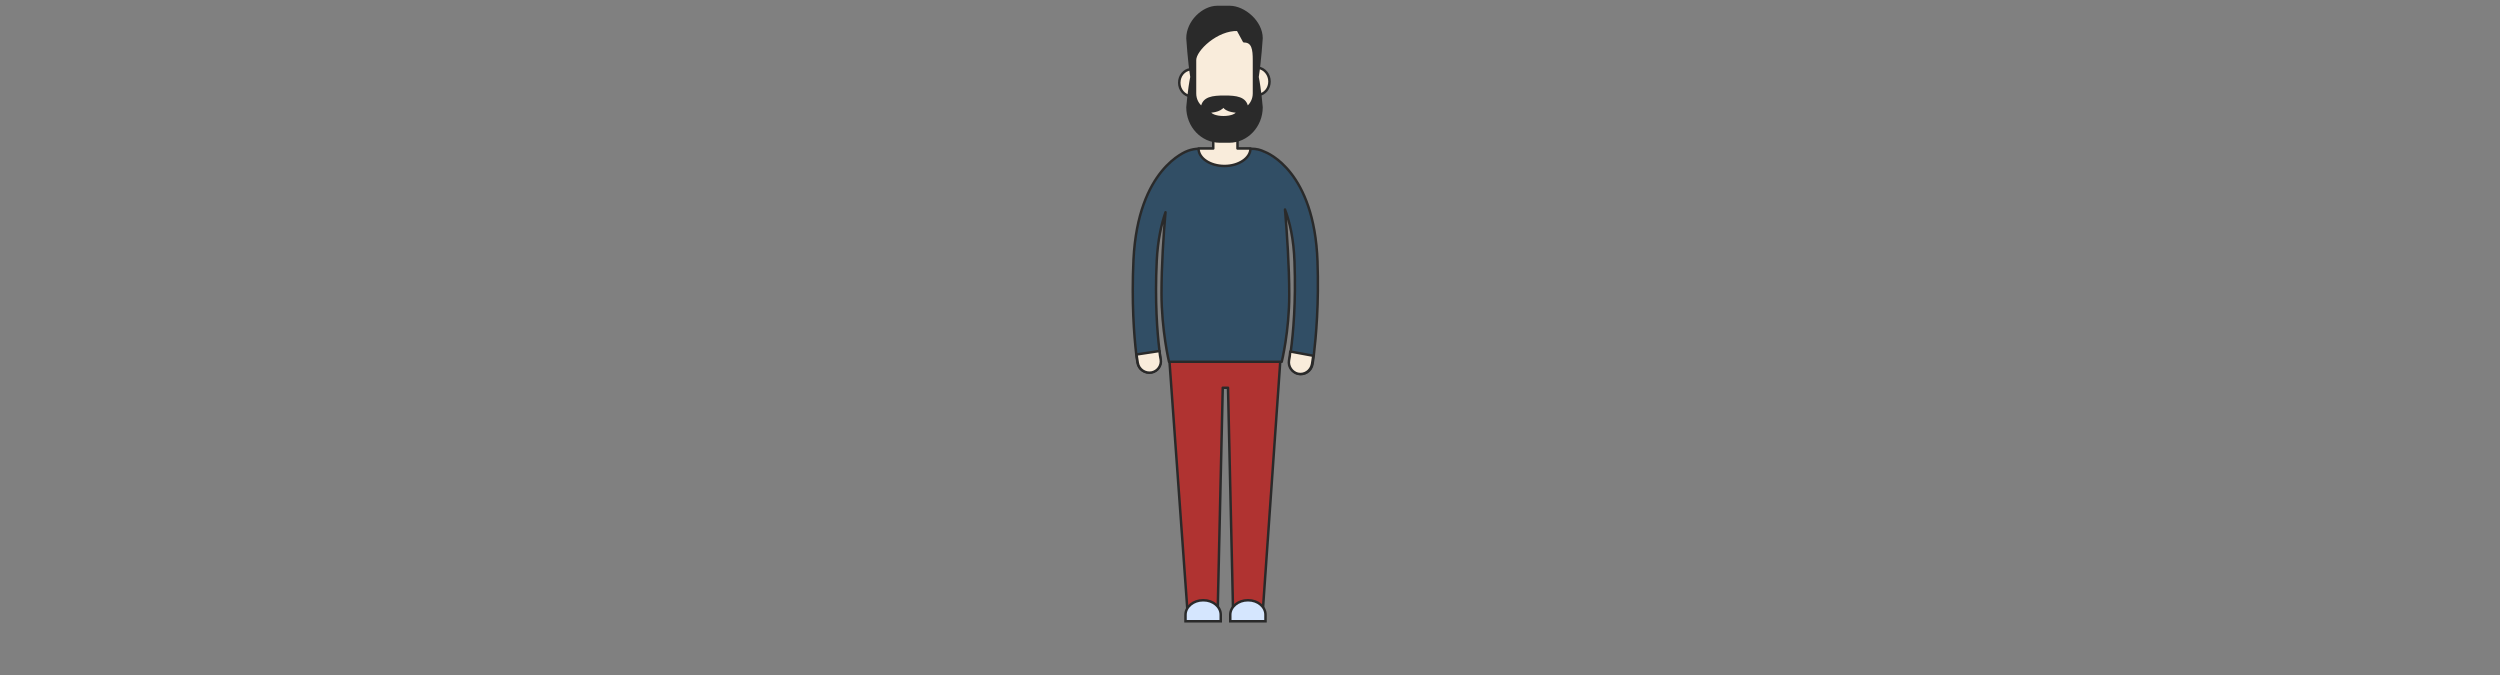 <svg xmlns="http://www.w3.org/2000/svg"  viewBox="0 0 1000 270">
  <rect x="0" y="0" width="1000" height="270" fill="#808080" stroke="none"/>
  <g fill="none" stroke="#2A2A2A" stroke-linecap="round" transform="translate(453 2)">
    <polygon fill="#B03331" stroke-linejoin="round" points="49.3 142.7 14.8 142.7 21.9 241.3 34.1 241.3 36.1 153.1 38.2 153.1 40.2 241.3 52.2 241.3 59.1 142.7"/>
    <path fill="#D5E6FE" d="M46.3,238.1 L46.1,238.1 C42.3,238.1 39.1,240.7 39.1,243.9 L39.1,246.5 L53.2,246.5 L53.2,243.9 C53.2,240.7 50.1,238.1 46.3,238.1 Z M28.4,238.1 L28.2,238.1 C24.4,238.1 21.2,240.7 21.2,243.9 L21.2,246.5 L35.3,246.5 L35.3,243.9 C35.3,240.7 32.2,238.1 28.4,238.1 Z"/>
    <path fill="#314E65" stroke-linejoin="round" d="M74,102.5 C72.7,66.6 54.1,59.2 52.8,58.7 C51.2,57.9 49.5,57.5 47.6,57.5 L26.6,57.5 C25.1,57.5 23.6,57.8 22.2,58.3 C21.4,58.6 2.2,65.4 0.4,101.8 C-0.4,118.9 0.6,132 1.5,139.7 C1.7,140.9 1.8,142 2,143 C2.4,145.7 5,147.4 7.6,146.9 C10,146.4 11.6,144.1 11.2,141.7 C11.1,140.8 10.9,139.7 10.8,138.4 C9.9,131 8.9,118.5 9.7,102.3 C10.1,94.1 11.5,87.8 13.2,82.9 C12.4,92 11.6,104.3 11.6,115.3 C11.6,130.1 14.6,142.7 14.6,142.7 L59.7,142.7 C59.7,142.7 62.7,130.5 62.7,116 C62.7,104.4 61.8,91.3 61,81.8 C62.9,86.8 64.5,93.6 64.8,102.8 C65.4,118.9 64.3,131.2 63.3,138.6 C63.1,140 62.9,141.2 62.8,142.2 C62.4,144.6 64,146.9 66.3,147.5 C68.9,148.1 71.5,146.4 72,143.7 C72.2,142.7 72.3,141.6 72.5,140.3 C73.4,132.6 74.6,119.6 74,102.5 Z"/>
    <path fill="#F9ECDB" stroke-linejoin="round" d="M10.8,138.4 L1.6,139.8 C1.8,141 1.9,142.1 2.1,143.1 C2.5,145.8 5.1,147.5 7.7,147 C10.1,146.5 11.7,144.2 11.3,141.8 C11.1,140.8 10.9,139.7 10.8,138.4 Z M62.6,142.2 C62.2,144.6 63.8,146.9 66.1,147.5 C68.7,148.1 71.3,146.4 71.8,143.7 C72,142.7 72.1,141.6 72.3,140.3 L63.1,138.6 C63,140 62.8,141.2 62.6,142.2 Z M50.3,25.1 L50.3,16.8 C50.3,10.2 44.9,4.8 38.3,4.8 L35.2,4.8 C28.6,4.8 23.2,10.2 23.2,16.8 L23.2,25.7 C20.6,26 18.7,28.3 18.7,31.1 C18.7,33.9 20.7,36.2 23.2,36.5 L23.2,40.7 C23.2,46.3 27.1,51 32.3,52.3 L32.3,57.4 L26.4,57.4 C26.4,61.3 31.1,64.4 36.8,64.4 C42.5,64.4 47.2,61.2 47.2,57.4 L42,57.4 L42,52.1 C46.8,50.5 50.3,46 50.3,40.7 L50.3,36 C52.9,35.7 54.8,33.4 54.8,30.6 C54.8,27.8 52.8,25.4 50.3,25.1 Z"/>
    <path fill="#2A2A2A" stroke-linejoin="round" d="M51.6,13.3 C51.6,6.7 44.6,0.8 38.9,0.8 L33.9,0.8 C28.2,0.8 22,6.7 22,13.3 C22,13.3 22.6,22.7 23.6,28.8 C22.6,33.6 22,40.9 22,40.9 C22,48.5 27.8,54.6 34.9,54.6 L38.7,54.6 C45.8,54.6 51.6,48.4 51.6,40.9 C51.6,40.9 51,33.7 50,28.8 C51,22.6 51.6,13.3 51.6,13.3 Z M48.6,35.4 C48.6,37.7 47.5,39.8 45.8,41.1 C45.3,37.1 41.4,36.7 36.8,36.7 C32.1,36.7 28.3,37.1 27.8,41.1 C26.1,39.8 25,37.8 25,35.4 L25,22 C25,17.9 33.8,9.6 42.1,9.9 L44.6,14.5 C48.2,14.5 48.6,17.8 48.6,22 L48.6,35.4 Z"/>
    <path fill="#F9ECDB" stroke-linejoin="round" d="M36.4,40.3 C35,42.6 30.8,42.6 30.8,42.6 C30.8,43.9 33.3,44.9 36.4,44.9 C39.5,44.9 42,43.9 42,42.6 C42,42.6 37.5,42.6 36.4,40.3 Z"/>
  </g>
</svg>
